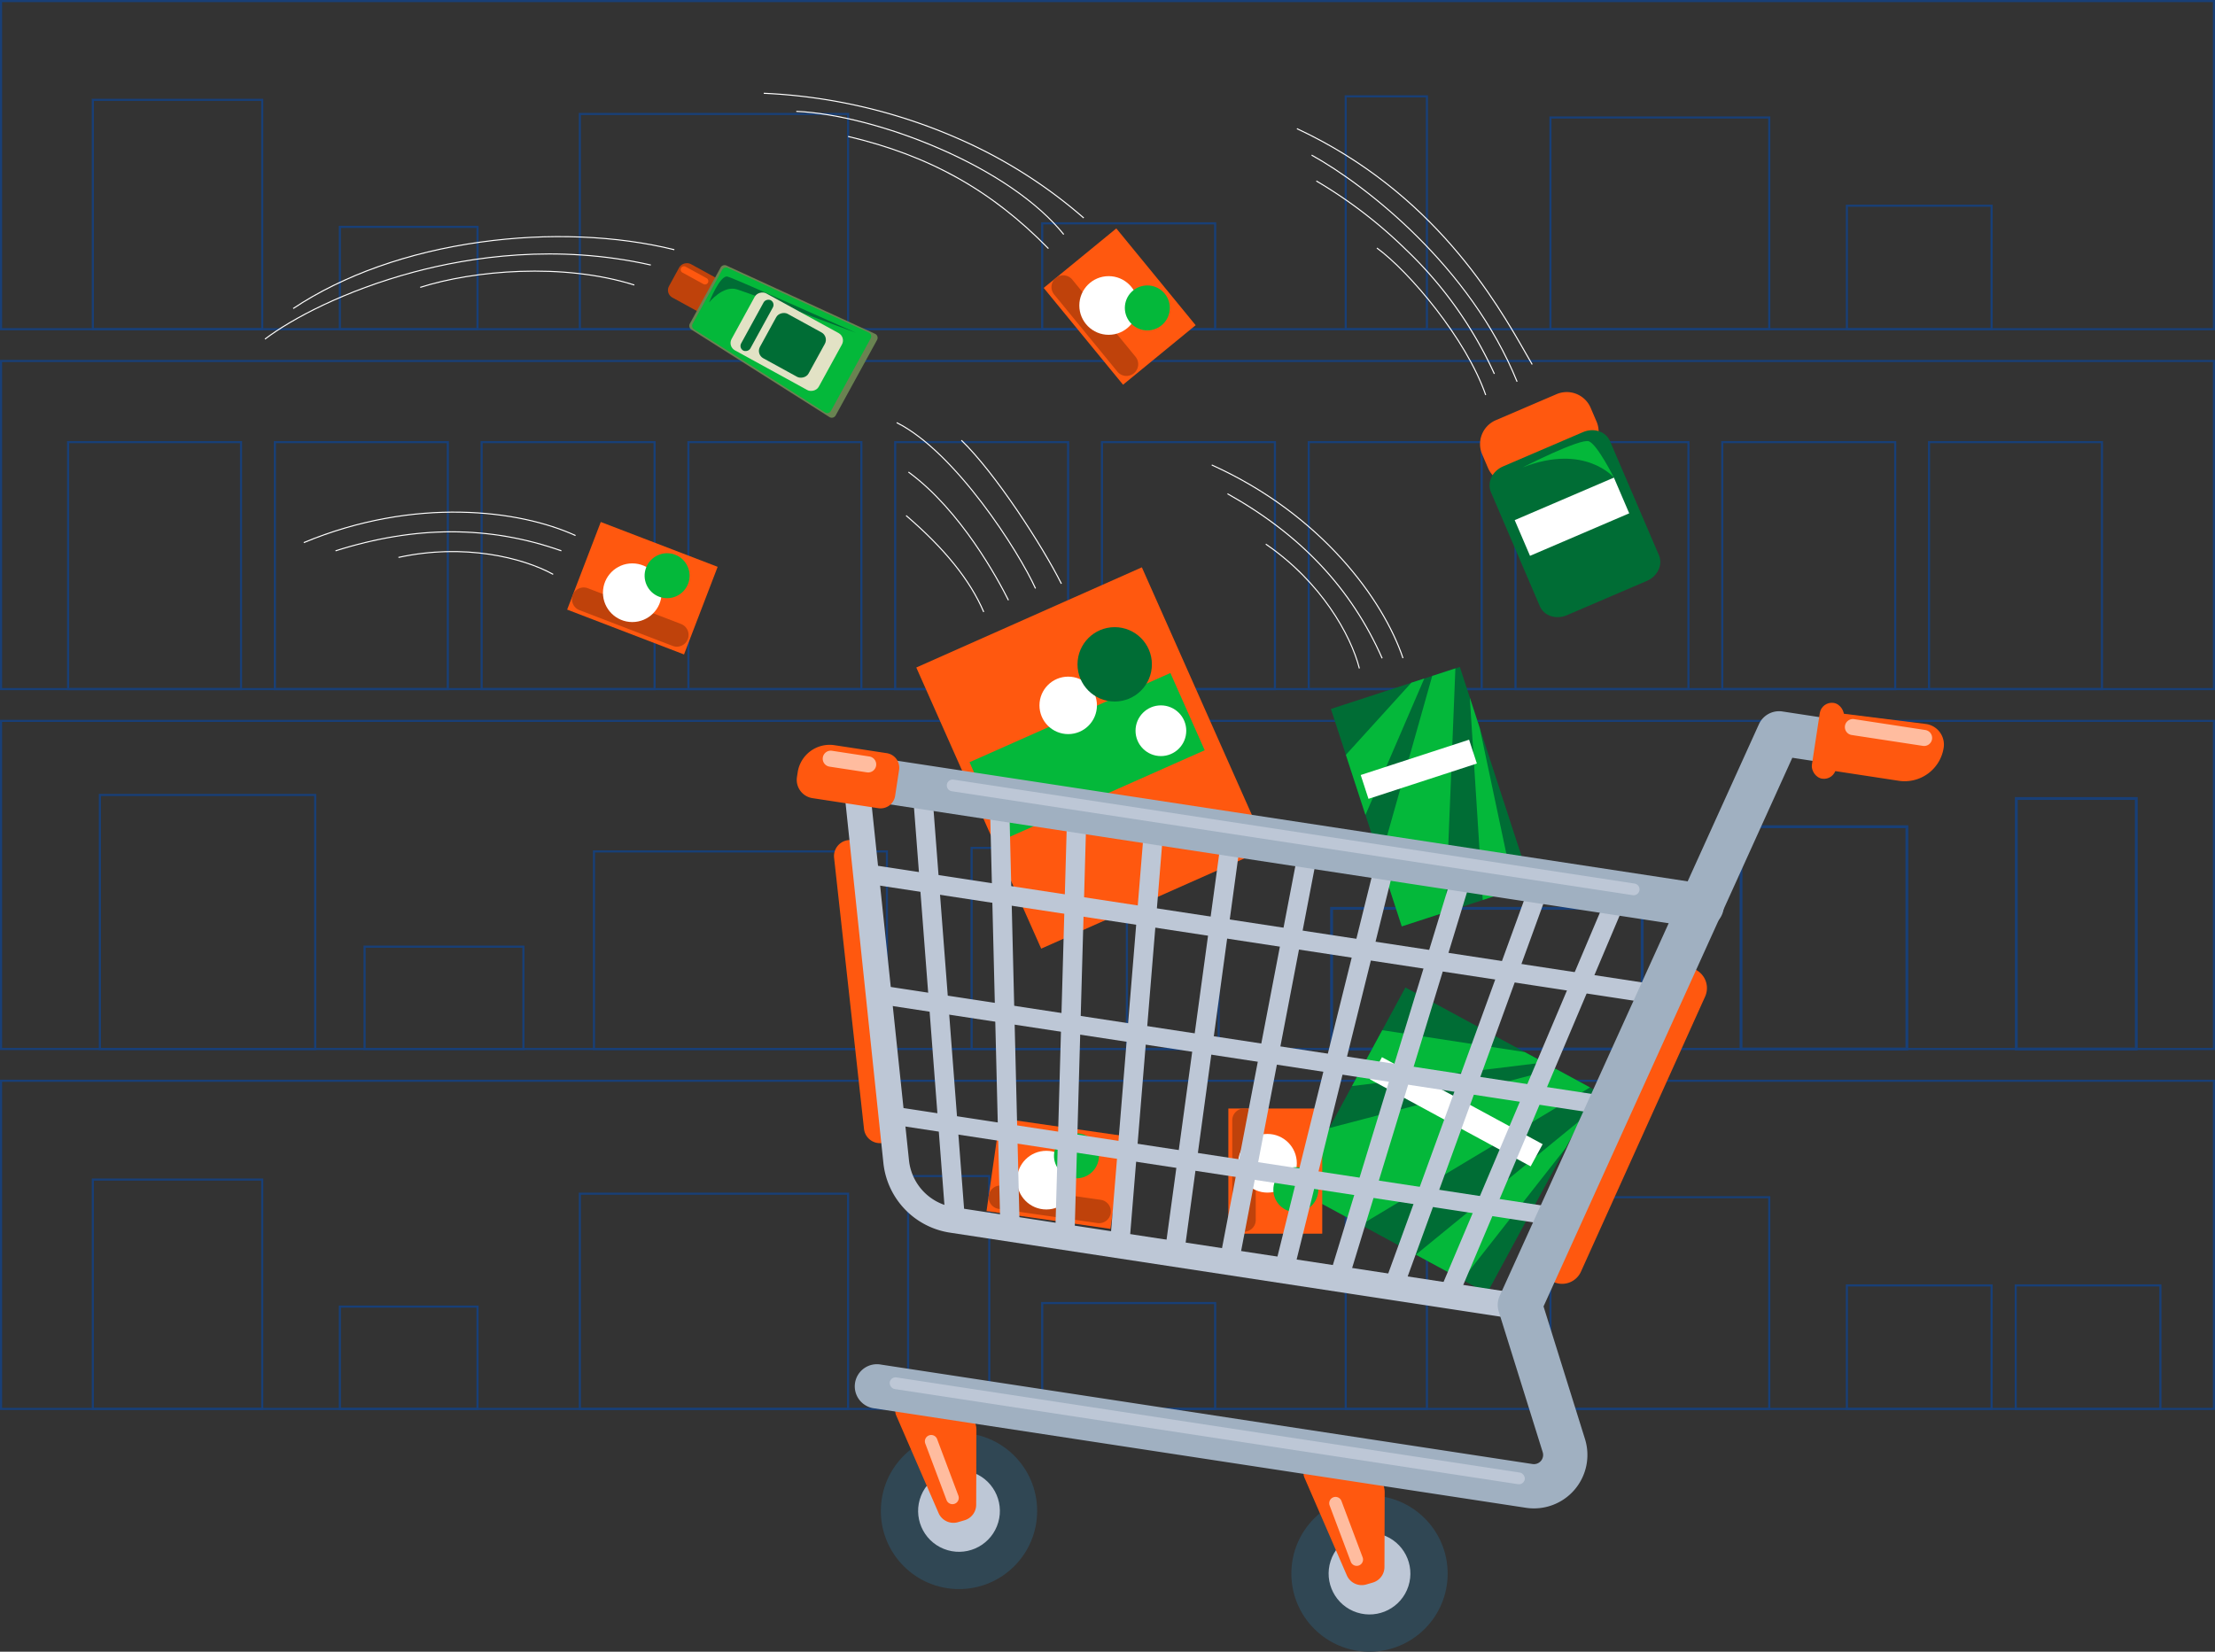 <svg xmlns="http://www.w3.org/2000/svg" width="600" height="447.525" viewBox="0 0 600 447.525"><rect x="0" y="0" width="600" height="447.525" fill="#333333" stroke="none"/><g transform="translate(-132.127 -150.616)"><g transform="translate(132.127 150.616)"><path d="M732.127,240.1h-600V150.616h600ZM132.7,239.526H731.556V151.187H132.7Z" transform="translate(-132.127 -150.616)" fill="#183f77"></path><path d="M732.127,410.888h-600V321.406h600ZM132.7,410.317H731.556v-88.34H132.7Z" transform="translate(-132.127 -223.891)" fill="#183f77"></path><path d="M732.127,581.678h-600V492.2h600ZM132.7,581.107H731.556V492.768H132.7Z" transform="translate(-132.127 -297.167)" fill="#183f77"></path><path d="M732.127,752.469h-600V662.987h600ZM132.7,751.9H731.556v-88.34H132.7Z" transform="translate(-132.127 -370.443)" fill="#183f77"></path><path d="M222.122,260.212h-46.46V197.5h46.46Zm-45.889-.571h45.318v-61.57H176.233Z" transform="translate(-150.805 -170.731)" fill="#183f77"></path><path d="M330.727,286.074H292.871v-28.3h37.856Zm-37.285-.571h36.714V258.349H293.442Z" transform="translate(-201.092 -196.593)" fill="#183f77"></path><path d="M479.96,263.085H406.731V204.2H479.96Zm-72.658-.571h72.087V204.768H407.3Z" transform="translate(-249.943 -173.604)" fill="#183f77"></path><path d="M673.5,285.356H626.08V256.1H673.5Zm-46.845-.571h46.274v-28.11H626.651Z" transform="translate(-344.052 -195.874)" fill="#183f77"></path><path d="M792.639,259.494h-22.56V195.825h22.56Zm-21.989-.571h21.418V196.4H770.65Z" transform="translate(-405.833 -170.012)" fill="#183f77"></path><path d="M927.04,263.8H867.2V205.872H927.04Zm-59.274-.571h58.7v-56.79h-58.7Z" transform="translate(-447.499 -174.323)" fill="#183f77"></path><path d="M1047.615,281.764h-39.768V247.732h39.768Zm-39.2-.571h38.625V248.3h-38.625Z" transform="translate(-507.844 -192.282)" fill="#183f77"></path><path d="M222.122,772.584h-46.46V709.871h46.46Zm-45.889-.571h45.318V710.442H176.233Z" transform="translate(-150.805 -390.558)" fill="#183f77"></path><path d="M330.727,798.445H292.871v-28.3h37.856Zm-37.285-.571h36.714V770.72H293.442Z" transform="translate(-201.092 -416.419)" fill="#183f77"></path><path d="M479.96,775.457H406.731V716.568H479.96Zm-72.658-.571h72.087V717.139H407.3Z" transform="translate(-249.943 -393.431)" fill="#183f77"></path><path d="M673.5,797.728H626.08V768.476H673.5Zm-46.845-.571h46.274v-28.11H626.651Z" transform="translate(-344.052 -415.701)" fill="#183f77"></path><path d="M792.639,771.865h-22.56V708.2h22.56Zm-21.989-.571h21.418V708.767H770.65Z" transform="translate(-405.833 -389.839)" fill="#183f77"></path><path d="M585.011,771.865H562.452V708.2h22.559Zm-21.988-.571H584.44V708.767H563.023Z" transform="translate(-316.753 -389.839)" fill="#183f77"></path><path d="M927.04,776.176H867.2V718.243H927.04Zm-59.274-.571h58.7V718.814h-58.7Z" transform="translate(-447.499 -394.15)" fill="#183f77"></path><path d="M1047.615,794.136h-39.768V760.1h39.768Zm-39.2-.571h38.625v-32.89h-38.625Z" transform="translate(-507.844 -412.11)" fill="#183f77"></path><path d="M1127.7,794.136h-39.768V760.1H1127.7Zm-39.2-.571h38.625v-32.89H1088.5Z" transform="translate(-542.203 -412.11)" fill="#183f77"></path><path d="M211.357,427.411H163.941V359.918h47.416Zm-46.845-.571h46.274V360.489H164.512Z" transform="translate(-145.776 -240.415)" fill="#183f77"></path><path d="M309.454,427.411H262.038V359.918h47.416Zm-46.845-.571h46.274V360.489H262.609Z" transform="translate(-187.864 -240.415)" fill="#183f77"></path><path d="M407.552,427.411H360.135V359.918h47.417Zm-46.846-.571h46.275V360.489H360.706Z" transform="translate(-229.951 -240.415)" fill="#183f77"></path><path d="M505.649,427.411H458.232V359.918h47.417ZM458.8,426.84h46.275V360.489H458.8Z" transform="translate(-272.038 -240.415)" fill="#183f77"></path><path d="M603.746,427.411H556.33V359.918h47.416ZM556.9,426.84h46.274V360.489H556.9Z" transform="translate(-314.126 -240.415)" fill="#183f77"></path><path d="M701.844,427.411H654.427V359.918h47.417ZM655,426.84h46.275V360.489H655Z" transform="translate(-356.214 -240.415)" fill="#183f77"></path><path d="M799.94,427.411H752.524V359.918H799.94Zm-46.845-.571h46.274V360.489H753.095Z" transform="translate(-398.301 -240.415)" fill="#183f77"></path><path d="M898.038,427.411H850.621V359.918h47.417Zm-46.846-.571h46.275V360.489H851.192Z" transform="translate(-440.388 -240.415)" fill="#183f77"></path><path d="M996.135,427.411H948.719V359.918h47.416Zm-46.845-.571h46.274V360.489H949.29Z" transform="translate(-482.476 -240.415)" fill="#183f77"></path><path d="M1094.232,427.411h-47.417V359.918h47.417Zm-46.846-.571h46.275V360.489h-46.275Z" transform="translate(-524.563 -240.415)" fill="#183f77"></path><path d="M237.9,596.764H179.011V527.359H237.9Zm-58.317-.571h57.747V527.93H179.582Z" transform="translate(-152.242 -312.253)" fill="#183f77"></path><path d="M348.184,627.655H304.592v-28.3h43.592Zm-43.021-.571h42.45V599.93h-42.45Z" transform="translate(-206.121 -343.144)" fill="#183f77"></path><path d="M493.35,608.258H413.429V554.15H493.35ZM414,607.687h78.779V554.721H414Z" transform="translate(-252.816 -323.747)" fill="#183f77"></path><path d="M618.975,607.54H592.591V552.476h26.384Zm-25.813-.571H618.4V553.047H593.162Z" transform="translate(-329.684 -323.029)" fill="#183f77"></path><path d="M691.694,603.948H666.266V544.1h25.428Zm-24.857-.571h24.286v-58.7H666.837Z" transform="translate(-361.293 -319.437)" fill="#183f77"></path><path d="M848.108,619.873h-84.9V580.99h84.9Zm-84.13-.769H847.34V581.759H763.978Z" transform="translate(-402.885 -335.263)" fill="#183f77"></path><path d="M1003.143,603.254h-45.7v-61h45.7Zm-44.933-.768h44.165V543.025H958.21Z" transform="translate(-486.218 -318.644)" fill="#183f77"></path><path d="M1121.319,597.507h-33.273V528.861h33.273Zm-32.5-.768h31.736V529.63h-31.736Z" transform="translate(-542.253 -312.897)" fill="#183f77"></path></g><g transform="translate(203.807 175.753)"><g transform="translate(176.523 128.544)"><rect width="66.855" height="83.34" transform="matrix(0.914, -0.406, 0.406, 0.914, 0, 27.175)" fill="#ff580f"></rect><rect width="59.529" height="22.896" transform="matrix(0.914, -0.406, 0.406, 0.914, 14.423, 52.835)" fill="#04b83a"></rect><circle cx="7.785" cy="7.785" r="7.785" transform="translate(33.367 29.651)" fill="#fff"></circle><circle cx="10.074" cy="10.074" r="10.074" transform="translate(43.673 16.244)" fill="#006d35"></circle><circle cx="6.869" cy="6.869" r="6.869" transform="translate(59.392 37.438)" fill="#fff"></circle></g><g transform="translate(279.337 242.409)"><rect width="62.31" height="58.895" transform="translate(0 54.789) rotate(-61.558)" fill="#006d35"></rect><path d="M817.286,649.944,755.949,666l-9.039,16.688,17.608,9.537,62.073-37.242ZM779.427,700.3l12.551,6.8,28.031-35.711,4.166-7.691Zm29.463-54.9-38.571-5.925-8.2,15.14,51.979-6.395Z" transform="translate(-746.91 -627.899)" fill="#04b83a"></path><rect width="6.828" height="49.506" transform="translate(20.076 24.893) rotate(-61.558)" fill="#fff"></rect></g><g transform="translate(288.837 155.568)"><rect width="36.724" height="61.955" transform="matrix(0.951, -0.31, 0.31, 0.951, 0, 11.38)" fill="#006d35"></rect><path d="M794.036,469.839l-14.091,49.907,5.847,17.942,11.873-3.869,2.645-66.024Zm13.681,60.7,8.463-2.758L806.921,484l-2.7-8.269Zm-19.341-58.859-17.726,19.54,5.305,16.278,15.931-36.961Z" transform="translate(-766.594 -467.402)" fill="#04b83a"></path><rect width="30.87" height="6.79" transform="matrix(0.951, -0.31, 0.31, 0.951, 8.073, 29.279)" fill="#fff"></rect></g><g transform="translate(261.059 275.21)"><rect width="25.43" height="33.908" transform="translate(0 0)" fill="#ff580f"></rect><path d="M723.11,706.853a3.179,3.179,0,0,1-3.179,3.179h0a3.179,3.179,0,0,1-3.179-3.179V679.832a3.18,3.18,0,0,1,3.179-3.179h0a3.179,3.179,0,0,1,3.179,3.179Z" transform="translate(-715.693 -676.653)" fill="#bf420b"></path><circle cx="7.947" cy="7.947" r="7.947" transform="translate(2.649 6.888)" fill="#fff"></circle><circle cx="6.093" cy="6.093" r="6.093" transform="translate(12.175 15.905) rotate(-0.096)" fill="#04b83a"></circle></g><g transform="translate(81.95 116.292)"><rect width="25.43" height="33.908" transform="translate(0 23.742) rotate(-69.006)" fill="#ff580f"></rect><path d="M433.033,439.291a3.179,3.179,0,0,1,1.829,4.107h0a3.18,3.18,0,0,1-4.107,1.829l-25.227-9.681a3.18,3.18,0,0,1-1.829-4.107h0a3.18,3.18,0,0,1,4.107-1.829Z" transform="translate(-402.181 -411.654)" fill="#bf420b"></path><circle cx="7.947" cy="7.947" r="7.947" transform="translate(9.699 11.218)" fill="#fff"></circle><circle cx="6.093" cy="6.093" r="6.093" transform="translate(19.212 18.077) rotate(-69.126)" fill="#04b83a"></circle></g><g transform="translate(195.551 277.823)"><rect width="25.43" height="33.908" transform="translate(0 25.172) rotate(-81.821)" fill="#ff580f"></rect><path d="M631.54,717.07a3.179,3.179,0,0,1,2.694,3.6h0a3.179,3.179,0,0,1-3.6,2.694l-26.746-3.844a3.18,3.18,0,0,1-2.694-3.6h0a3.18,3.18,0,0,1,3.6-2.694Z" transform="translate(-600.593 -694.943)" fill="#bf420b"></path><circle cx="7.947" cy="7.947" r="7.947" transform="translate(8.245 8.847)" fill="#fff"></circle><circle cx="6.093" cy="6.093" r="6.093" transform="translate(17.458 15.36) rotate(-81.726)" fill="#04b83a"></circle></g><g transform="translate(211.037 36.753)"><rect width="25.43" height="33.908" transform="translate(0 16.119) rotate(-39.336)" fill="#ff580f"></rect><path d="M653.755,303.34a3.178,3.178,0,0,1-.444,4.473h0a3.179,3.179,0,0,1-4.473-.444l-17.128-20.9a3.18,3.18,0,0,1,.444-4.474h0a3.179,3.179,0,0,1,4.474.444Z" transform="translate(-628.876 -268.565)" fill="#bf420b"></path><circle cx="7.947" cy="7.947" r="7.947" transform="translate(9.652 12.93)" fill="#fff"></circle><circle cx="6.093" cy="6.093" r="6.093" transform="translate(19.501 20.671) rotate(-39.217)" fill="#04b83a"></circle></g><g transform="translate(108.444 45.303)"><rect width="10.355" height="16.309" rx="2.267" transform="matrix(0.481, -0.877, 0.877, 0.481, 0, 9.081)" fill="#bf420b"></rect><g transform="translate(6.566 1.416)"><path d="M509.431,295.046a1.192,1.192,0,0,1,.557,1.677l-11.2,20.431a1.2,1.2,0,0,1-1.718.441L459.823,294a1.265,1.265,0,0,1-.623-1.555l8.494-15.5a1.276,1.276,0,0,1,1.651-.319Z" transform="translate(-459.102 -276.466)" fill="#698351" fill-rule="evenodd"></path></g><g transform="translate(7.339 2.065)"><path d="M508.319,295.195a1.135,1.135,0,0,1,.521,1.6l-10.745,19.609a1.144,1.144,0,0,1-1.636.43l-35.321-22.414a1.2,1.2,0,0,1-.586-1.486l8.151-14.875a1.216,1.216,0,0,1,1.572-.313Z" transform="translate(-460.456 -277.603)" fill="#04b83a" fill-rule="evenodd"></path></g><path d="M468.545,288.854s2.948-7.536,5.014-6.994,34.762,15.212,34.762,15.212-28.449-10.571-32.227-11.757S468.545,288.854,468.545,288.854Z" transform="translate(-456.588 -277.353)" fill="#006d35" fill-rule="evenodd"></path><path d="M462.083,280.2a.907.907,0,0,1,.36,1.231h0a.907.907,0,0,1-1.23.359l-5.675-3.11a.906.906,0,0,1-.359-1.23h0a.906.906,0,0,1,1.229-.36Z" transform="translate(-450.805 -275.27)" fill="#ff580f" fill-rule="evenodd"></path><rect width="17.603" height="26.923" rx="2.267" transform="matrix(0.481, -0.877, 0.877, 0.481, 16.955, 23.39)" fill="#e2e2c5"></rect><rect width="15.532" height="2.847" rx="1.424" transform="matrix(0.481, -0.877, 0.877, 0.481, 19.95, 23.851)" fill="#006d35"></rect><rect width="13.719" height="15.014" rx="2.267" transform="matrix(0.481, -0.877, 0.877, 0.481, 24.636, 25.534)" fill="#006d35"></rect></g><g transform="translate(329.225 81.101)"><path d="M865.877,344.724a7.04,7.04,0,0,1-3.782,9.209l-16.326,7a7.04,7.04,0,0,1-9.278-3.608l-1.649-3.845a7.041,7.041,0,0,1,3.782-9.209l16.326-7a7.04,7.04,0,0,1,9.279,3.608Z" transform="translate(-834.285 -336.684)" fill="#ff580f" fill-rule="evenodd"></path><path d="M884.7,388.64c1.111,2.589-.357,5.7-3.277,6.954l-21.676,9.3c-2.92,1.252-6.187.168-7.3-2.42l-13.267-30.938c-1.11-2.589.357-5.7,3.277-6.954l21.677-9.3c2.919-1.252,6.186-.168,7.3,2.42Z" transform="translate(-836.23 -344.44)" fill="#006d35" fill-rule="evenodd"></path><path d="M854.506,367.057s15.664-7.99,17.968-7.069,6.76,9.828,6.76,9.828S871.4,360.449,854.506,367.057Z" transform="translate(-842.961 -346.65)" fill="#04b83a" fill-rule="evenodd"></path><rect width="29.242" height="10.527" transform="matrix(0.919, -0.394, 0.394, 0.919, 9.398, 34.69)" fill="#fff"></rect></g><path d="M271.236,282.4l-.158-.238c13.595-9.063,31.178-15.3,50.849-18.028,18.23-2.531,36.88-1.794,52.516,2.074l-.069.277c-15.6-3.86-34.213-4.6-52.408-2.069C302.338,267.145,284.8,273.363,271.236,282.4Z" transform="translate(-263.423 -223.824)" fill="#fff"></path><path d="M257.843,294.206l-.173-.227c7.249-5.516,21.66-13.191,40.362-18.189,15.207-4.064,38.7-7.695,64.281-1.913l-.063.278c-25.521-5.768-48.969-2.144-64.145,1.911C279.444,281.053,265.071,288.706,257.843,294.206Z" transform="translate(-257.67 -227.346)" fill="#fff"></path><path d="M331.506,283.705l-.087-.272c14.379-4.6,38.688-6.764,58.086-.638l-.086.272C370.08,276.962,345.843,279.118,331.506,283.705Z" transform="translate(-289.311 -230.846)" fill="#fff"></path><path d="M276.254,401.919l-.109-.264c30.176-12.52,58.577-8.854,73.728-1.91l-.119.259C334.655,393.086,306.346,389.434,276.254,401.919Z" transform="translate(-265.596 -279.911)" fill="#fff"></path><path d="M291.321,408.163l-.087-.272c21.731-6.881,41.776-6.881,61.276,0l-.095.27C332.975,401.3,312.991,401.3,291.321,408.163Z" transform="translate(-272.07 -283.92)" fill="#fff"></path><path d="M362.982,418.55c-8.214-4.532-24.092-8.45-41.81-4.575l-.061-.279c17.793-3.893,33.751.047,42.009,4.6Z" transform="translate(-284.889 -287.944)" fill="#fff"></path><path d="M758.637,423.548c-5.3-15.742-22.021-38.872-51.726-52.253l.117-.26c29.789,13.418,46.565,36.626,51.879,52.422Z" transform="translate(-450.411 -270.321)" fill="#fff"></path><path d="M756.2,429.473c-8.313-18.865-22-33.429-41.838-44.522l.139-.25c19.9,11.125,33.622,25.732,41.959,44.657Z" transform="translate(-453.609 -276.185)" fill="#fff"></path><path d="M757.807,442.448c-2.322-9.09-10.34-23.345-25.3-33.6l.162-.235c15.022,10.3,23.078,24.628,25.412,33.766Z" transform="translate(-461.394 -286.443)" fill="#fff"></path><path d="M581.052,228.671a132.177,132.177,0,0,0-34.339-21.646,146.881,146.881,0,0,0-52.253-12.1l.014-.285a147.146,147.146,0,0,1,52.353,12.121,132.433,132.433,0,0,1,34.414,21.694Z" transform="translate(-359.262 -194.642)" fill="#fff"></path><path d="M582.244,236.786c-6.865-8.56-18.867-16.837-33.8-23.3-13.331-5.776-27.74-9.513-38.543-10l.013-.285c10.836.485,25.283,4.23,38.644,10.019,14.972,6.487,27.013,14.793,33.906,23.388Z" transform="translate(-365.888 -198.314)" fill="#fff"></path><path d="M588.627,245.732c-15.425-15.768-32.145-25.125-54.212-30.341l.066-.277c22.122,5.229,38.885,14.611,54.35,30.42Z" transform="translate(-376.404 -203.425)" fill="#fff"></path><path d="M810.984,275.529c-.509-.874-1.06-1.837-1.656-2.88-8.1-14.172-24.946-43.661-62.016-60.957l.12-.259c37.153,17.334,54.032,46.877,62.144,61.074.6,1.042,1.145,2,1.655,2.878Z" transform="translate(-467.745 -201.846)" fill="#fff"></path><path d="M809.871,285.576c-12.6-31.077-40.879-53.171-55.6-61.327l.139-.25c14.753,8.173,43.09,30.318,55.725,61.469Z" transform="translate(-470.731 -207.237)" fill="#fff"></path><path d="M804.669,288.724a108.506,108.506,0,0,0-23.9-33.6,125.561,125.561,0,0,0-24.264-18.6l.143-.248a125.868,125.868,0,0,1,24.321,18.645,108.8,108.8,0,0,1,23.964,33.684Z" transform="translate(-471.688 -212.506)" fill="#fff"></path><path d="M814.65,308.105c-5.288-15.224-20.7-33.422-29.426-39.766l.168-.231c8.753,6.366,24.221,24.627,29.527,39.9Z" transform="translate(-484.011 -226.162)" fill="#fff"></path><path d="M594.967,396.066c-4.479-9.919-21.643-36.917-37.537-44.864l.128-.256c15.958,7.98,33.178,35.055,37.67,45Z" transform="translate(-386.278 -261.702)" fill="#fff"></path><path d="M615.125,398.407c-5.126-10.25-17.9-29.985-27.06-38.84l.2-.206c9.183,8.877,21.982,28.649,27.116,38.917Z" transform="translate(-399.422 -265.313)" fill="#fff"></path><path d="M590.02,409.325c-2.755-5.511-12.848-24.3-27.044-34.685l.168-.23c14.248,10.425,24.368,29.262,27.131,34.787Z" transform="translate(-388.658 -271.769)" fill="#fff"></path><path d="M582.838,421.369c-3.685-8.6-10.552-17.129-20.994-26.079l.186-.217c10.477,8.979,17.369,17.544,21.071,26.184Z" transform="translate(-388.172 -280.635)" fill="#fff"></path></g><g transform="translate(347.948 340.569)"><g transform="translate(202.795 71.654)"><path d="M865.3,693.539l2.233,1.008a5.6,5.6,0,0,0,7.4-2.8l33.638-74.539a5.6,5.6,0,0,0-2.8-7.4l-2.234-1.008Z" transform="translate(-865.303 -608.801)" fill="#ff580f"></path></g><g transform="translate(10.094 37.389)"><path d="M540.723,631.154l2.606-.287-9.05-82.079-2.607.288a4.349,4.349,0,0,0-3.846,4.8l8.1,73.433A4.349,4.349,0,0,0,540.723,631.154Z" transform="translate(-527.8 -548.788)" fill="#ff580f"></path></g><g transform="translate(17.044 44.303)"><path d="M542.194,566.1,756.52,598.816a2.615,2.615,0,0,0,.789-5.171L542.984,560.928a2.615,2.615,0,0,0-.79,5.171Z" transform="translate(-539.974 -560.898)" fill="#bdc7d6"></path></g><g transform="translate(20.286 77.082)"><path d="M547.788,623.313,746.221,653.6a2.516,2.516,0,0,0,.759-4.975L548.547,618.338a2.516,2.516,0,0,0-.759,4.975Z" transform="translate(-545.651 -618.309)" fill="#bdc7d6"></path></g><g transform="translate(24.521 109.998)"><path d="M555.138,680.8l179.235,27.361a2.436,2.436,0,1,0,.735-4.817L555.874,675.987a2.436,2.436,0,1,0-.735,4.817Z" transform="translate(-553.07 -675.958)" fill="#bdc7d6"></path></g><g transform="translate(31.337 20.643)"><g transform="translate(142.522 28.802)"><path d="M816.847,684.146a2.618,2.618,0,0,0,2.8-1.567L865.8,573.538a2.615,2.615,0,1,0-4.817-2.038L814.831,680.54a2.616,2.616,0,0,0,1.389,3.427A2.65,2.65,0,0,0,816.847,684.146Z" transform="translate(-814.624 -569.904)" fill="#bdc7d6"></path></g><g transform="translate(127.685 25.598)"><path d="M790.861,679.473a2.616,2.616,0,0,0,2.85-1.692l40.026-109.976a2.615,2.615,0,1,0-4.915-1.789L788.8,675.992a2.619,2.619,0,0,0,2.065,3.481Z" transform="translate(-788.638 -564.292)" fill="#bdc7d6"></path></g><g transform="translate(112.848 22.403)"><path d="M764.877,674.807a2.616,2.616,0,0,0,2.892-1.821l33.9-110.911a2.615,2.615,0,1,0-5-1.529l-33.9,110.911a2.615,2.615,0,0,0,1.736,3.265A2.651,2.651,0,0,0,764.877,674.807Z" transform="translate(-762.653 -558.697)" fill="#bdc7d6"></path></g><g transform="translate(98.012 19.202)"><path d="M738.892,670.136a2.616,2.616,0,0,0,2.93-1.955l27.772-111.847a2.615,2.615,0,0,0-5.076-1.261L736.745,666.921a2.616,2.616,0,0,0,1.908,3.168C738.733,670.109,738.812,670.124,738.892,670.136Z" transform="translate(-736.667 -553.09)" fill="#bdc7d6"></path></g><g transform="translate(83.175 16.003)"><path d="M712.9,665.468a2.615,2.615,0,0,0,2.962-2.093L737.51,550.593a2.615,2.615,0,0,0-5.137-.986L710.729,662.39a2.616,2.616,0,0,0,2.075,3.061Z" transform="translate(-710.681 -547.487)" fill="#bdc7d6"></path></g><g transform="translate(68.338 12.8)"><path d="M686.916,660.8l.042.006a2.616,2.616,0,0,0,2.945-2.238L705.42,544.847a2.586,2.586,0,0,0-2.238-2.945,2.616,2.616,0,0,0-2.945,2.239L684.72,657.857A2.617,2.617,0,0,0,686.916,660.8Z" transform="translate(-684.696 -541.878)" fill="#bdc7d6"></path></g><g transform="translate(53.502 9.601)"><path d="M660.929,656.127c.061.009.122.017.184.021a2.614,2.614,0,0,0,2.819-2.393l9.39-114.653a2.615,2.615,0,0,0-5.212-.427l-9.39,114.653A2.616,2.616,0,0,0,660.929,656.127Z" transform="translate(-658.712 -536.274)" fill="#bdc7d6"></path></g><g transform="translate(38.666 6.401)"><path d="M634.944,651.458a2.737,2.737,0,0,0,.324.029,2.615,2.615,0,0,0,2.688-2.54l3.262-115.588a2.615,2.615,0,0,0-5.228-.148L632.728,648.8A2.616,2.616,0,0,0,634.944,651.458Z" transform="translate(-632.727 -530.67)" fill="#bdc7d6"></path></g><g transform="translate(20.964 3.2)"><path d="M606.8,646.787a2.615,2.615,0,0,0,3.012-2.649l-2.864-116.524a2.615,2.615,0,0,0-5.229.128l2.865,116.524A2.616,2.616,0,0,0,606.8,646.787Z" transform="translate(-601.723 -525.064)" fill="#bdc7d6"></path></g><path d="M576.216,642.119a2.657,2.657,0,0,0,.6.022,2.615,2.615,0,0,0,2.408-2.807l-8.991-117.459a2.615,2.615,0,0,0-5.215.4l8.992,117.458A2.617,2.617,0,0,0,576.216,642.119Z" transform="translate(-565.006 -519.459)" fill="#bdc7d6"></path></g><g transform="translate(12.493 17.027)"><path d="M561.152,640.145l152.873,23.336a3.487,3.487,0,0,0,1.052-6.894L562.2,633.251A14.372,14.372,0,0,1,549.933,620.7L538.957,516.25a3.487,3.487,0,1,0-6.935.729L543,621.43A21.35,21.35,0,0,0,561.152,640.145Z" transform="translate(-532.002 -513.127)" fill="#bdc7d6"></path></g><g transform="translate(133.983 215.235)"><circle cx="21.169" cy="21.169" r="21.169" fill="#304754"></circle></g><g transform="translate(141.21 222.462)"><circle cx="11.074" cy="11.074" r="11.074" transform="translate(0 21.076) rotate(-72.103)" fill="#bdc7d6"></circle></g><g transform="translate(22.784 198.26)"><circle cx="21.169" cy="21.169" r="21.169" fill="#304754"></circle></g><g transform="translate(29.541 205.016)"><circle cx="11.074" cy="11.074" r="11.074" transform="translate(0 20.541) rotate(-68.038)" fill="#bdc7d6"></circle></g><g transform="translate(137.287 206.485)"><path d="M772.545,852.9l-.061,20.2a4.394,4.394,0,0,1-3.161,4.2l-1.764.516a4.394,4.394,0,0,1-5.264-2.469l-11.488-26.485a2.8,2.8,0,0,1,3-3.888l13.762,2.1A5.867,5.867,0,0,1,772.545,852.9Z" transform="translate(-750.57 -844.949)" fill="#ff580f"></path></g><g transform="translate(26.696 189.603)"><path d="M578.854,823.332l-.061,20.2a4.395,4.395,0,0,1-3.161,4.2l-1.764.516a4.395,4.395,0,0,1-5.265-2.469L557.115,819.3a2.8,2.8,0,0,1,3-3.888l13.761,2.1A5.867,5.867,0,0,1,578.854,823.332Z" transform="translate(-556.879 -815.381)" fill="#ff580f"></path></g><g transform="translate(15.937 2.747)"><path d="M543.128,677l176.478,26.94a14.484,14.484,0,0,0,16.01-18.64l-11.227-35.917,67.39-148.657,18.881,2.882a6,6,0,1,0,1.81-11.855L789.1,488.184a6,6,0,0,0-6.366,3.453L712.521,646.514a6,6,0,0,0-.263,4.265l11.91,38.1a2.49,2.49,0,0,1-2.753,3.206l-176.478-26.94A6,6,0,1,0,543.128,677Z" transform="translate(-538.035 -488.115)" fill="#a0b0c1"></path></g><g transform="translate(6.422 13.974)"><path d="M526.462,519.7l232.5,35.491a6,6,0,1,0,1.81-11.856l-232.5-35.491a6,6,0,1,0-1.81,11.856Z" transform="translate(-521.369 -507.778)" fill="#a0b0c1"></path></g><g transform="translate(278.142 3.041)"><path d="M997.269,504.075l20.358,3.108a10.693,10.693,0,0,0,12.184-8.957h0a5.632,5.632,0,0,0-4.87-6.438l-25.315-3.158Z" transform="translate(-997.269 -488.63)" fill="#ff580f"></path></g><g transform="translate(274.485)"><rect width="6.613" height="20.766" rx="3.307" transform="translate(6.538 21.526) rotate(-171.321)" fill="#ff580f"></rect></g><g transform="translate(0 11.851)"><path d="M514.381,518.509l17.848,2.725a3.988,3.988,0,0,0,4.545-3.341l1.073-7.026a3.989,3.989,0,0,0-3.341-4.545l-14.147-2.16a8.759,8.759,0,0,0-9.98,7.337l-.2,1.3A5.015,5.015,0,0,0,514.381,518.509Z" transform="translate(-510.122 -504.06)" fill="#ff580f"></path></g><g transform="translate(40.651 21.265)"><path d="M582.671,523.715l184.458,28.158a1.592,1.592,0,0,0,1.815-1.334h0a1.592,1.592,0,0,0-1.334-1.814L583.152,520.567a1.592,1.592,0,0,0-1.814,1.334h0A1.592,1.592,0,0,0,582.671,523.715Z" transform="translate(-581.319 -520.549)" fill="#bdc7d6"></path></g><g transform="translate(25.025 183.027)"><rect width="173.938" height="3.185" rx="1.592" transform="matrix(-0.989, -0.151, 0.151, -0.989, 171.946, 29.396)" fill="#bdc7d6"></rect></g><g transform="translate(7.043 13.441)"><path d="M524.3,511.17l10.139,1.548a2.175,2.175,0,0,0,2.478-1.821h0a2.175,2.175,0,0,0-1.822-2.478l-10.139-1.548a2.174,2.174,0,0,0-2.477,1.822h0A2.173,2.173,0,0,0,524.3,511.17Z" transform="translate(-522.458 -506.846)" fill="#ffbc9f"></path></g><g transform="translate(283.92 4.868)"><path d="M1009.235,496.156l19.286,2.944a2.175,2.175,0,0,0,2.478-1.821h0a2.174,2.174,0,0,0-1.822-2.478l-19.285-2.944a2.175,2.175,0,0,0-2.478,1.822h0A2.175,2.175,0,0,0,1009.235,496.156Z" transform="translate(-1007.389 -491.831)" fill="#ffbc9f"></path></g><g transform="translate(144.238 215.627)"><path d="M769.936,879.624a1.713,1.713,0,0,0,1.86-2.3l-5.734-15.257a1.713,1.713,0,0,0-3.207,1.206l5.734,15.257A1.711,1.711,0,0,0,769.936,879.624Z" transform="translate(-762.745 -860.96)" fill="#ffbc9f"></path></g><g transform="translate(34.731 198.91)"><path d="M578.142,850.346a1.713,1.713,0,0,0,1.86-2.3l-5.734-15.257a1.713,1.713,0,1,0-3.207,1.2l5.734,15.257A1.711,1.711,0,0,0,578.142,850.346Z" transform="translate(-570.952 -831.682)" fill="#ffbc9f"></path></g></g></g></svg>